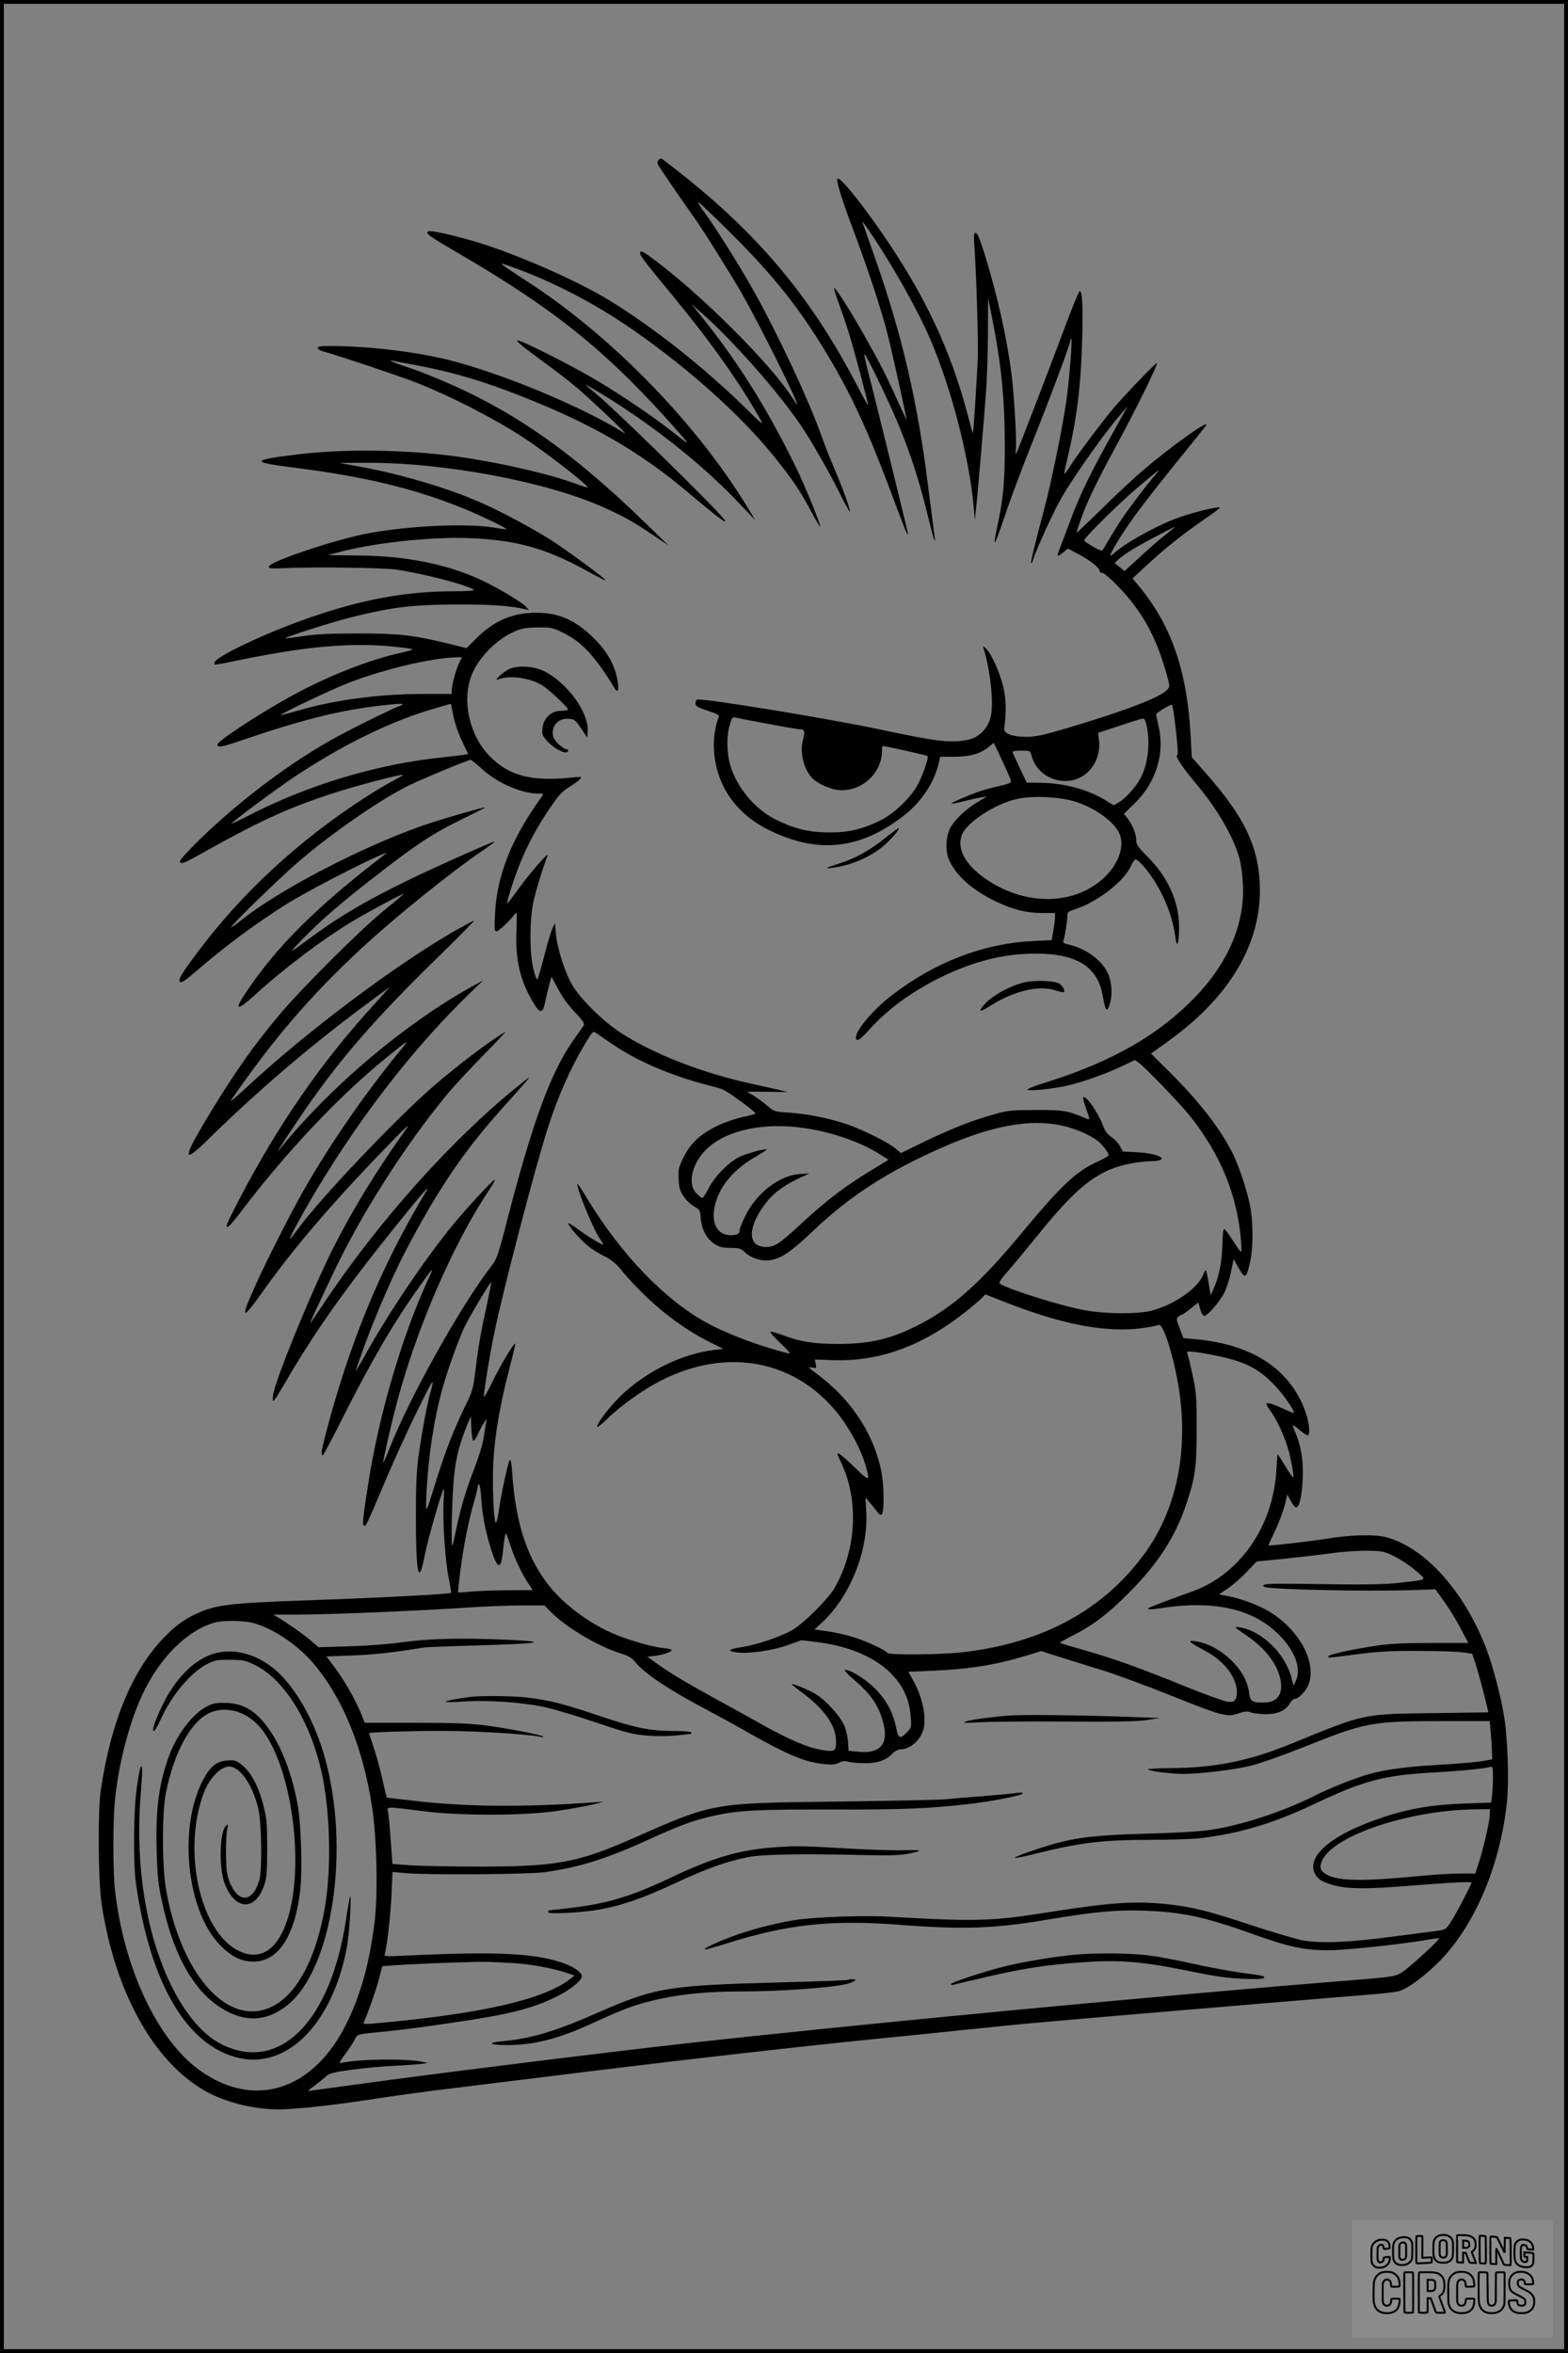 <?xml version="1.0" encoding="UTF-8"?>
<svg xmlns="http://www.w3.org/2000/svg" version="1.0" width="1024pt" height="1536pt" viewBox="0 0 1024 1536" preserveAspectRatio="xMidYMid meet">
  <rect x="0" y="0" width="1024" height="1536" fill="#808080" stroke="none"/>
  <g transform="translate(0.00 0.00) scale(1)">
    <g transform="translate(0,1536) scale(0.1,-0.1)" fill="#000000" stroke="none">
      <path d="M4301 14316 c-9 -11 -9 -20 -2 -34 13 -24 180 -267 231 -337 49 -67 242 -374 317 -505 116 -203 373 -720 358 -720 -2 0 -13 16 -25 35 -134 217 -605 688 -919 918 -67 50 -81 55 -81 33 0 -15 34 -59 234 -302 233 -283 417 -544 550 -779 26 -46 19 -41 -100 76 -272 265 -585 513 -879 695 -197 122 -573 289 -840 374 -153 48 -338 91 -350 79 -15 -15 6 -30 195 -140 651 -379 990 -656 1451 -1181 69 -79 64 -77 -62 23 -113 89 -303 218 -479 324 -164 98 -503 269 -522 263 -7 -3 32 -38 87 -78 219 -161 283 -212 365 -286 162 -148 275 -258 246 -240 -273 170 -796 388 -1141 475 -207 52 -505 89 -745 92 -90 1 -115 -1 -115 -12 0 -7 16 -18 35 -23 101 -27 511 -165 615 -206 228 -91 497 -229 694 -357 134 -87 410 -300 419 -324 2 -4 -32 6 -75 22 -169 64 -501 140 -773 178 -333 46 -734 52 -1035 16 -314 -37 -323 -51 -55 -85 485 -61 805 -138 1141 -275 106 -44 273 -125 267 -130 -2 -1 -39 3 -83 11 -177 29 -542 13 -813 -36 -212 -38 -657 -187 -657 -220 0 -10 20 -12 95 -9 205 9 648 3 735 -9 176 -25 479 -104 510 -133 5 -5 -48 -9 -133 -9 -307 0 -594 -52 -937 -171 -290 -100 -625 -259 -625 -296 0 -17 -17 -19 208 27 404 81 682 105 951 80 78 -7 138 -16 134 -20 -4 -4 -35 -13 -68 -20 -209 -44 -490 -155 -730 -288 -212 -117 -475 -290 -475 -312 0 -22 28 -17 152 25 407 139 649 199 922 230 130 15 160 14 115 -4 -66 -25 -348 -165 -454 -226 -299 -169 -635 -428 -885 -679 -80 -81 -102 -108 -93 -117 9 -9 36 2 115 46 390 219 574 305 866 401 149 50 472 135 472 125 0 -3 -33 -23 -74 -44 -40 -21 -127 -73 -192 -116 -427 -280 -788 -615 -1073 -996 -108 -144 -130 -180 -115 -195 8 -8 35 10 94 61 203 175 396 318 606 450 121 76 467 256 600 313 56 24 57 24 30 3 -441 -339 -695 -591 -897 -891 -86 -128 -65 -131 68 -10 180 164 438 358 622 468 116 70 352 195 336 179 -5 -6 -66 -57 -135 -113 -154 -126 -541 -513 -676 -675 -170 -203 -288 -371 -447 -632 -186 -306 -192 -351 -24 -187 319 313 654 601 1007 864 91 67 172 128 180 134 8 6 -35 -43 -95 -109 -342 -372 -630 -789 -881 -1271 -46 -88 -84 -166 -84 -172 0 -28 24 -5 111 111 293 383 635 744 946 994 122 99 136 107 95 58 -241 -292 -466 -616 -649 -935 -79 -138 -244 -462 -315 -621 -101 -223 -90 -235 43 -47 211 298 475 605 859 998 82 84 110 109 86 75 -195 -272 -356 -535 -481 -784 -148 -296 -379 -862 -392 -959 -7 -62 0 -53 81 85 178 307 375 588 667 953 205 256 286 351 253 295 -297 -493 -506 -999 -663 -1609 -22 -84 -26 -116 -13 -116 4 0 62 109 129 243 187 371 332 620 501 857 99 139 100 139 53 37 -166 -360 -319 -884 -385 -1315 -39 -247 -42 -282 -26 -282 12 0 9 -6 144 311 98 232 292 636 301 627 2 -2 -2 -26 -10 -52 -22 -71 -62 -285 -82 -432 -13 -95 -17 -198 -17 -389 0 -388 18 -467 58 -255 18 92 111 419 123 430 3 3 3 -32 0 -78 -8 -121 10 -392 33 -502 10 -52 18 -96 16 -98 -8 -8 -481 -33 -891 -47 -596 -21 -655 -29 -810 -108 -57 -30 -102 -64 -160 -122 -215 -214 -358 -551 -427 -1010 -20 -139 -17 -588 5 -740 89 -596 358 -1066 712 -1243 126 -63 297 -102 446 -102 91 0 335 25 539 56 277 42 427 62 610 84 96 12 389 48 650 80 761 95 1577 188 2095 240 116 11 381 38 590 60 209 22 434 44 500 49 66 6 278 24 470 41 473 40 1518 128 1685 141 74 6 151 15 172 20 52 13 147 80 242 170 244 231 421 633 467 1064 14 133 6 396 -16 545 -20 133 -73 338 -118 456 -144 377 -403 664 -657 730 -74 19 -232 15 -382 -10 -96 -16 -379 -49 -383 -44 -2 2 17 44 41 93 24 50 52 124 63 165 l18 74 22 -42 c12 -23 27 -42 35 -42 21 0 37 67 43 176 6 116 -7 211 -42 299 -14 32 -23 60 -21 62 1 2 21 -13 43 -32 23 -19 46 -35 52 -35 19 0 12 82 -13 152 -99 279 -345 442 -720 476 l-78 7 -24 64 c-23 60 -23 64 -7 77 10 7 21 14 25 14 3 0 28 17 55 39 l49 39 12 -44 c7 -25 18 -44 26 -44 21 0 102 92 131 151 15 29 35 91 44 136 l17 83 30 -52 c46 -82 54 -77 80 45 17 81 18 215 3 324 -12 91 -73 282 -119 374 -82 163 -217 337 -414 533 l-120 119 24 16 c14 9 67 48 120 87 387 287 583 635 567 1004 -11 249 -102 438 -348 718 l-96 109 -7 129 c-22 428 -122 722 -331 979 l-49 59 85 79 c117 109 244 211 377 302 62 42 111 79 108 82 -7 8 -148 -25 -247 -58 -136 -44 -368 -170 -446 -242 -33 -30 -28 -12 19 67 69 118 180 267 381 515 105 130 195 242 200 249 48 62 -209 -118 -408 -288 -60 -51 -183 -165 -272 -254 -90 -88 -163 -157 -163 -154 0 4 14 46 31 95 40 112 101 238 234 483 122 225 268 521 260 529 -5 5 -171 -166 -275 -284 -65 -75 -234 -299 -289 -384 -22 -35 -41 -59 -41 -53 0 6 9 51 21 99 62 265 88 477 96 773 6 219 1 320 -16 320 -5 0 -43 -93 -86 -207 -97 -261 -313 -821 -326 -848 -7 -16 -8 -12 -5 18 7 55 -11 358 -29 501 -31 238 -94 518 -177 784 -29 91 -46 132 -56 132 -13 0 -14 -15 -8 -97 13 -198 26 -631 21 -733 -11 -213 -28 -480 -32 -477 -2 2 -15 48 -29 103 -114 439 -288 807 -579 1224 -141 201 -259 345 -276 334 -11 -6 26 -129 88 -294 108 -285 203 -573 242 -733 37 -149 121 -531 121 -546 0 -3 -26 53 -59 124 -73 164 -109 234 -211 415 -89 159 -191 320 -202 320 -4 0 9 -44 29 -97 19 -54 51 -146 69 -205 32 -103 124 -449 124 -465 0 -5 -34 56 -74 133 -320 612 -683 1033 -1272 1476 -7 5 -16 2 -23 -6z m477 -483 c276 -275 443 -485 624 -786 158 -264 260 -484 414 -893 95 -255 113 -299 114 -279 0 10 -228 936 -270 1095 -10 41 -17 76 -15 78 7 7 152 -291 218 -449 76 -182 132 -350 182 -549 50 -202 56 -222 60 -219 1 2 -1 33 -7 69 -5 36 -22 169 -38 295 -69 548 -168 972 -340 1465 -45 129 -85 242 -88 250 -2 8 17 -16 43 -55 150 -219 320 -521 403 -716 136 -317 252 -769 281 -1089 l7 -85 7 65 c11 94 55 611 67 780 6 80 11 249 12 375 l1 230 23 -115 c64 -320 86 -544 86 -860 0 -230 -10 -339 -52 -530 -10 -47 -16 -87 -14 -89 5 -5 18 29 79 209 29 85 101 277 160 425 137 344 255 661 255 682 0 9 3 14 6 10 8 -7 -12 -257 -32 -402 -22 -161 -99 -538 -144 -705 -62 -233 -91 -352 -86 -357 2 -2 7 6 11 19 22 71 135 318 187 408 84 147 298 447 399 560 l31 35 -25 -45 c-14 -25 -59 -106 -100 -181 -122 -220 -191 -365 -246 -514 -29 -77 -60 -161 -71 -187 -21 -54 -18 -58 25 -23 l29 24 66 -35 c77 -40 140 -90 140 -110 0 -8 8 -14 19 -14 10 0 56 -39 103 -88 154 -159 245 -322 313 -560 26 -91 26 -94 8 -114 -42 -49 -272 -137 -647 -249 -167 -49 -212 -59 -275 -59 -90 0 -148 22 -143 55 15 108 13 196 -7 275 -23 95 -79 216 -112 246 -21 19 -22 19 -15 -1 44 -143 67 -359 46 -444 -18 -76 -76 -135 -148 -150 -110 -23 -200 -13 -560 64 -343 73 -1178 210 -1209 198 -8 -3 -13 -15 -11 -27 2 -17 19 -26 81 -46 59 -19 76 -28 71 -40 -25 -65 -36 -142 -31 -221 15 -228 144 -413 362 -519 317 -155 589 -126 873 92 122 94 207 224 236 361 l6 27 90 0 c103 0 167 18 223 61 l37 30 55 -116 c30 -64 56 -123 57 -132 2 -13 -14 -20 -72 -33 -41 -9 -100 -25 -130 -35 -66 -22 -192 -76 -187 -81 2 -2 37 4 78 15 41 10 92 22 114 25 l40 7 -63 -38 c-78 -47 -153 -120 -177 -170 -29 -59 -32 -150 -7 -207 47 -104 154 -199 307 -271 113 -54 199 -75 303 -75 l82 0 0 -27 c0 -14 -5 -54 -11 -88 l-11 -62 -121 -6 c-329 -16 -648 -140 -933 -362 -115 -90 -224 -220 -224 -267 0 -33 25 -19 91 55 121 133 272 243 464 338 216 105 410 154 620 154 266 0 403 -85 436 -273 19 -109 29 -118 49 -47 18 65 8 155 -24 209 -49 84 -150 151 -259 173 -20 4 -26 10 -22 22 10 33 25 125 25 157 0 30 3 33 53 49 145 48 317 181 363 282 10 23 24 43 30 43 7 0 27 -17 46 -38 108 -119 193 -306 214 -470 10 -80 24 -43 24 66 0 166 -71 324 -207 461 -62 62 -73 78 -73 107 0 41 -22 96 -55 140 l-25 32 69 67 c142 137 200 328 156 510 -8 33 -14 65 -15 71 0 10 88 64 104 64 2 0 9 -37 15 -82 20 -156 27 -248 19 -248 -18 0 34 -80 116 -177 146 -173 251 -354 291 -498 9 -33 19 -107 22 -165 13 -256 -92 -507 -305 -732 -240 -251 -545 -427 -979 -563 -68 -21 -123 -42 -123 -47 0 -11 116 -2 225 18 99 18 261 73 384 130 l93 44 27 -19 c42 -31 262 -259 328 -341 204 -253 315 -525 338 -825 6 -89 10 -90 -60 17 -22 34 -44 63 -50 65 -6 2 -11 -38 -12 -103 -3 -112 -21 -205 -56 -283 l-20 -46 -14 79 c-7 44 -15 82 -18 84 -2 2 -11 -12 -19 -33 -37 -88 -188 -192 -336 -231 -88 -23 -292 -22 -425 1 -151 26 -498 134 -564 174 -11 7 2 27 55 87 38 44 125 149 194 234 260 323 397 427 610 466 41 7 98 14 125 14 135 1 62 51 -86 58 l-96 5 -19 35 c-10 19 -35 46 -55 59 -25 17 -42 39 -54 71 -33 89 -114 206 -131 189 -3 -3 6 -38 20 -77 23 -64 24 -71 9 -65 -134 56 -152 59 -333 59 -159 0 -184 -2 -274 -27 -145 -40 -271 -90 -452 -176 l-160 -78 -35 29 c-47 40 -207 120 -312 157 -114 40 -263 70 -385 78 -95 6 -98 7 -142 46 -25 21 -64 50 -87 64 -24 14 -43 26 -43 26 0 1 60 1 132 0 l133 -2 -60 15 c-33 7 -112 25 -175 39 -324 70 -649 197 -860 336 -115 75 -260 219 -313 309 -48 83 -96 233 -106 330 l-7 75 -18 -40 c-10 -22 -34 -103 -53 -180 -20 -77 -39 -144 -43 -148 -4 -5 -16 24 -26 65 -26 99 -26 319 -1 438 15 71 64 232 93 304 13 34 -109 -106 -186 -211 -40 -57 -75 -101 -77 -100 -7 7 50 183 92 282 52 124 112 232 198 357 46 67 72 95 117 122 31 19 63 43 70 52 13 14 7 15 -71 7 -254 -25 -400 15 -525 145 -129 135 -178 356 -115 522 44 117 171 244 291 292 42 17 77 22 145 22 86 1 95 -1 169 -38 118 -58 204 -152 332 -362 20 -33 28 -5 16 59 -19 99 -65 182 -151 268 -122 121 -229 169 -378 169 -154 0 -273 -50 -387 -162 l-69 -69 -121 30 c-233 56 -319 66 -591 66 -189 0 -277 -5 -359 -18 -60 -9 -111 -16 -112 -14 -8 7 312 109 448 142 251 62 390 78 668 79 221 1 354 -8 450 -31 l25 -6 -20 22 c-23 27 -149 103 -260 159 -232 116 -518 175 -847 176 -102 1 -186 2 -185 3 1 1 50 13 109 28 230 56 583 92 818 82 307 -13 499 -67 773 -219 59 -33 110 -58 112 -56 6 6 -261 202 -360 265 -118 74 -325 185 -445 238 -217 97 -532 190 -800 239 l-135 24 170 1 c515 3 1186 -123 1564 -294 119 -53 194 -95 319 -180 l97 -65 -145 141 c-504 491 -906 766 -1416 969 -66 27 -145 55 -175 64 -29 9 -61 21 -69 27 -13 9 -12 10 3 5 9 -3 57 -12 105 -21 288 -50 523 -121 857 -260 393 -164 682 -337 974 -584 370 -312 313 -237 -209 274 -157 154 -327 315 -378 358 -51 42 -91 77 -88 77 2 0 53 -30 113 -66 319 -195 638 -447 864 -682 l131 -137 -42 70 c-295 488 -757 988 -1250 1352 -52 39 -151 107 -220 151 -174 113 -175 115 -81 81 242 -86 494 -213 717 -360 386 -255 771 -594 1005 -886 118 -147 166 -219 239 -356 29 -54 54 -96 56 -94 7 6 -96 259 -155 381 -181 371 -367 671 -589 951 l-96 120 69 -61 c199 -175 493 -508 640 -723 70 -102 195 -320 266 -465 33 -65 59 -112 59 -104 0 24 -43 143 -104 286 -31 73 -69 171 -85 217 -78 221 -286 665 -441 940 -89 159 -252 418 -319 508 -28 37 -46 67 -41 67 6 0 104 -93 218 -207z m2744 -1600 c-27 -32 -85 -107 -129 -167 -68 -91 -102 -144 -190 -294 -6 -10 -21 -6 -65 20 -32 18 -57 36 -58 40 -1 16 217 232 343 340 76 65 141 118 144 118 3 0 -17 -26 -45 -57z m147 -317 c-2 -2 -33 -27 -69 -56 -36 -28 -108 -91 -160 -140 l-96 -88 -33 27 -32 26 23 21 c42 38 117 84 241 149 114 60 137 71 126 61z m-4670 -883 c-21 -43 -49 -146 -49 -180 l0 -23 -190 0 c-286 0 -583 -40 -821 -111 -56 -16 -103 -28 -105 -26 -6 6 319 160 431 205 222 88 548 167 711 171 l41 1 -18 -37z m17 -508 c21 -44 39 -83 41 -86 2 -3 -73 -13 -167 -23 -423 -43 -874 -178 -1265 -379 -60 -31 -111 -55 -113 -53 -5 5 291 225 408 303 325 216 635 367 927 451 l98 28 16 -81 c9 -44 34 -117 55 -160z m1997 110 c104 -19 196 -35 205 -35 37 0 41 -12 26 -70 -22 -82 4 -189 59 -248 34 -36 114 -73 172 -79 148 -15 285 108 285 256 0 17 2 31 5 31 16 0 288 -60 293 -65 8 -8 -26 -112 -61 -180 -42 -85 -153 -193 -244 -239 -117 -58 -210 -81 -338 -80 -128 0 -225 23 -345 82 -148 72 -277 234 -309 390 -16 75 -14 170 5 231 14 47 18 52 37 47 12 -3 107 -22 210 -41z m2476 -15 c25 -117 6 -261 -46 -349 -33 -57 -95 -125 -137 -149 l-32 -19 -63 38 c-111 67 -268 108 -416 109 l-90 1 -45 95 c-25 53 -46 100 -48 105 -2 5 23 9 56 9 57 0 60 -1 67 -27 22 -93 101 -160 199 -170 145 -15 261 112 243 266 l-6 47 137 45 c75 26 145 47 154 48 12 1 19 -12 27 -49z m-4341 -280 c99 -91 257 -160 365 -160 37 0 39 -1 26 -19 -198 -274 -293 -512 -306 -763 -5 -102 -4 -118 9 -118 15 0 90 72 122 115 12 17 13 5 9 -106 -8 -187 20 -316 99 -456 53 -93 72 -96 88 -15 6 31 18 81 26 111 l16 55 32 -60 c42 -80 70 -118 134 -186 37 -39 51 -61 45 -70 -4 -8 -29 -43 -55 -79 -158 -218 -275 -534 -449 -1206 -57 -223 -64 -241 -104 -293 -197 -256 -531 -854 -660 -1182 -21 -54 -40 -96 -42 -95 -4 5 49 241 88 387 129 488 368 1039 601 1388 27 39 44 72 39 72 -11 0 -194 -198 -277 -300 -189 -233 -416 -570 -569 -845 -37 -66 -65 -113 -62 -105 71 224 216 573 322 776 213 409 390 669 652 958 64 71 128 143 142 160 24 29 22 28 -24 -8 -446 -352 -942 -904 -1305 -1451 -40 -60 -77 -114 -82 -120 -9 -9 19 51 144 315 186 394 467 835 751 1180 39 47 143 159 231 249 89 90 154 160 146 155 -96 -55 -303 -211 -470 -355 -242 -209 -738 -731 -884 -931 -27 -37 -51 -66 -53 -65 -5 5 96 190 182 332 292 485 639 929 998 1276 l82 79 -75 -41 c-437 -243 -917 -648 -1244 -1049 -44 -55 -22 -19 115 185 242 360 476 633 888 1036 146 143 261 259 257 259 -5 0 -61 -30 -125 -66 -393 -226 -978 -665 -1366 -1027 -66 -63 -109 -96 -95 -77 280 404 517 679 849 988 219 203 597 508 794 640 42 29 77 55 77 57 0 2 -19 -4 -42 -14 -600 -260 -889 -411 -1154 -608 -156 -115 -157 -115 -59 -14 115 118 244 231 467 404 274 213 377 282 563 373 94 46 168 84 165 84 -20 0 -317 -86 -420 -123 -402 -142 -937 -422 -1177 -616 -35 -28 -63 -47 -63 -43 0 14 326 330 444 431 219 187 535 405 711 491 93 46 390 169 408 170 5 0 39 -27 75 -60z m3878 -214 c123 -40 241 -123 281 -200 41 -77 3 -199 -90 -289 -180 -176 -479 -194 -732 -45 -168 100 -244 220 -202 321 34 81 217 200 357 231 102 24 284 15 386 -18z m-3021 -1586 c163 -110 379 -202 622 -265 108 -28 90 -19 216 -108 54 -39 94 -73 90 -77 -4 -4 -44 -14 -88 -23 -44 -10 -116 -34 -160 -56 -109 -52 -176 -114 -221 -206 -33 -68 -36 -79 -32 -144 3 -58 9 -77 34 -113 16 -24 47 -52 68 -64 36 -20 38 -25 42 -75 6 -74 38 -135 87 -167 33 -22 52 -27 106 -28 59 0 69 -3 98 -31 39 -37 109 -58 164 -49 73 12 132 52 278 190 238 227 490 390 841 544 322 142 569 189 778 146 84 -17 187 -60 240 -101 31 -23 72 -78 72 -95 0 -4 -30 -21 -66 -38 -147 -66 -239 -153 -511 -480 -256 -309 -437 -471 -653 -583 -180 -95 -328 -131 -535 -130 -163 0 -249 14 -368 59 -37 14 -71 23 -75 19 -4 -3 27 -38 68 -76 42 -39 66 -68 55 -65 -180 43 -403 126 -538 200 -274 149 -561 447 -781 810 -36 60 -66 104 -66 99 0 -45 106 -301 149 -362 12 -16 21 -32 21 -35 0 -9 -106 55 -167 101 -31 23 -59 41 -61 38 -8 -8 71 -101 121 -143 29 -24 79 -56 113 -72 41 -20 74 -46 104 -82 176 -212 378 -376 589 -481 l85 -42 -60 -7 c-213 -27 -440 -138 -607 -297 -72 -69 -157 -179 -157 -204 0 -6 24 11 53 39 69 67 136 120 227 181 472 318 999 255 1309 -157 68 -91 132 -211 160 -304 36 -119 31 -121 -63 -29 -46 45 -93 86 -105 92 -18 10 -16 2 14 -61 116 -245 97 -570 -46 -816 -43 -73 -198 -227 -272 -271 -73 -43 -230 -97 -327 -112 -93 -15 -107 -25 -44 -35 78 -12 238 11 339 47 l89 32 99 -12 c365 -45 597 -227 614 -481 6 -78 5 -79 -25 -109 -44 -45 -56 -40 -69 29 -19 99 -65 184 -140 259 -65 64 -169 127 -195 119 -6 -2 20 -30 58 -62 109 -93 158 -162 189 -270 43 -147 -13 -217 -160 -201 l-63 6 -4 62 c-3 36 -14 82 -28 111 -29 60 -115 154 -179 195 -42 27 -161 76 -161 66 0 -2 31 -26 68 -54 147 -108 222 -216 222 -319 0 -65 -9 -70 -100 -54 -88 15 -206 66 -381 163 -79 45 -218 121 -309 171 -196 108 -293 166 -378 227 l-64 46 52 6 c57 8 112 28 105 39 -2 4 -30 10 -62 13 -76 8 -242 58 -337 101 -174 80 -340 213 -435 351 -122 176 -185 388 -206 689 -5 71 -10 95 -17 83 -12 -23 -53 -210 -69 -319 -7 -49 -16 -88 -20 -88 -11 0 -20 133 -20 288 0 219 36 448 120 767 16 61 27 112 26 114 -8 8 -100 -147 -151 -253 -29 -61 -53 -102 -54 -91 0 33 38 269 66 404 56 275 268 1087 351 1346 66 206 148 392 245 553 48 80 51 83 72 68 11 -8 62 -43 111 -76z m1255 -545 c176 -26 364 -92 484 -169 l59 -37 -81 -49 c-200 -120 -318 -209 -498 -376 -135 -124 -165 -144 -222 -144 -116 0 -123 116 -16 266 53 76 122 130 224 179 l75 35 -63 -4 c-131 -9 -278 -121 -352 -268 -22 -44 -40 -89 -40 -99 0 -23 -13 -31 -55 -32 -115 -3 -150 128 -74 282 42 85 122 165 227 226 45 26 81 49 79 51 -9 9 -144 -29 -186 -52 -69 -37 -155 -126 -193 -201 -18 -35 -37 -63 -41 -63 -5 0 -22 13 -38 29 -63 63 -30 201 70 294 131 122 375 173 641 132z m-2079 -1146 c-41 -185 -58 -283 -76 -434 -15 -122 -19 -137 -70 -240 -71 -147 -123 -279 -180 -460 -80 -255 -76 -249 -70 -105 11 237 49 489 107 695 34 121 107 322 145 400 37 75 168 292 171 285 1 -4 -11 -67 -27 -141z m3380 12 c432 -170 745 -217 1008 -150 32 9 109 -252 136 -458 52 -399 -31 -767 -237 -1044 -268 -362 -661 -574 -1176 -634 -146 -17 -487 -20 -497 -5 -11 18 -137 77 -221 103 -45 14 -121 31 -168 38 l-87 12 45 41 c189 174 309 475 293 735 l-5 86 26 -31 c15 -17 36 -43 48 -59 33 -47 44 -26 44 84 0 109 -11 186 -42 281 -64 200 -200 386 -381 522 -67 50 -74 57 -46 51 31 -6 32 -5 26 23 l-6 29 130 -4 c308 -8 593 101 883 338 40 33 78 66 85 75 7 9 15 16 16 16 2 0 58 -22 126 -49z m1412 -357 c156 -34 244 -79 338 -173 62 -62 139 -170 139 -194 0 -3 -33 10 -74 29 -70 32 -106 42 -106 28 0 -3 14 -26 31 -50 56 -82 107 -205 129 -313 11 -57 19 -108 17 -114 -2 -6 -25 26 -52 70 -27 45 -50 81 -52 80 -1 -1 -4 -46 -7 -98 -20 -377 -244 -695 -566 -804 -72 -24 -261 -96 -269 -102 -14 -10 13 -11 65 -3 354 57 612 1 783 -168 105 -103 150 -219 116 -298 l-17 -39 -14 54 c-42 158 -194 306 -339 328 -39 5 -39 5 38 -48 135 -91 216 -199 232 -309 12 -83 -28 -133 -108 -134 -81 -1 -93 7 -100 66 -18 149 -183 308 -348 334 -59 10 -45 -7 50 -56 125 -65 205 -160 218 -259 3 -21 0 -48 -7 -61 -10 -19 -18 -22 -55 -18 -23 3 -146 47 -271 98 -316 128 -462 180 -654 235 -91 26 -167 49 -169 51 -1 1 30 19 70 40 143 71 240 144 379 284 192 191 307 369 379 587 57 171 66 236 66 488 0 211 -3 240 -27 350 -14 66 -29 128 -33 138 -7 16 -2 17 51 11 33 -3 108 -17 167 -30z m-4883 -548 c4 -4 17 11 28 35 10 24 29 60 41 79 19 29 22 31 17 10 -3 -14 -11 -59 -17 -100 -6 -45 -30 -125 -59 -200 -57 -146 -92 -264 -121 -404 -11 -55 -22 -103 -25 -105 -10 -10 -2 326 11 449 13 131 36 216 91 350 l19 45 3 -75 c2 -41 7 -79 12 -84z m53 -378 c6 -105 28 -218 63 -328 42 -135 66 -142 78 -21 4 36 9 81 13 100 6 33 7 30 34 -51 29 -91 80 -198 123 -260 l25 -38 -152 -1 c-84 0 -192 -4 -242 -8 -49 -5 -91 -7 -93 -6 -2 1 4 60 13 131 19 153 54 336 90 457 14 48 25 94 25 102 0 8 4 15 9 15 4 0 11 -42 14 -92z m5968 -380 c41 -21 102 -62 136 -92 72 -63 82 -56 -97 -77 -106 -13 -235 -15 -657 -8 -218 3 -265 -1 -235 -20 29 -17 673 -31 972 -21 l144 5 58 -80 c31 -44 80 -123 107 -175 l50 -95 -247 0 c-206 -1 -270 -4 -387 -23 -155 -25 -265 -50 -279 -63 -14 -13 4 -12 192 13 132 17 215 22 392 21 124 0 254 -4 289 -9 l65 -9 19 -55 c16 -48 63 -222 81 -302 l6 -26 -358 -5 c-464 -6 -446 -2 -922 -197 -281 -115 -504 -161 -803 -162 -81 -1 -144 -5 -140 -9 12 -11 154 -29 231 -29 111 0 336 28 443 54 55 14 207 67 337 119 416 166 444 171 914 172 l307 0 6 -70 c4 -38 8 -95 8 -125 l2 -55 -70 -12 c-38 -6 -160 -17 -270 -23 -217 -12 -351 -30 -460 -60 -97 -27 -254 -89 -361 -143 -208 -104 -469 -190 -677 -222 -64 -10 -222 -20 -422 -25 -384 -11 -498 -28 -737 -109 -172 -58 -157 -65 38 -16 272 67 420 85 734 85 124 0 266 5 315 10 259 31 475 95 742 221 332 157 455 190 793 209 176 10 324 25 363 36 15 5 17 -3 17 -69 0 -41 -3 -94 -6 -119 l-6 -45 -172 -6 c-215 -8 -366 -33 -543 -93 -316 -105 -487 -244 -439 -358 16 -39 46 -59 114 -79 94 -29 221 -30 492 -8 249 20 420 30 420 22 0 -11 -101 -205 -132 -252 -34 -53 -39 -56 -84 -62 -27 -4 -155 -20 -284 -37 -306 -41 -485 -48 -605 -26 -49 10 -202 55 -340 101 -264 88 -379 117 -537 134 -210 23 -367 13 -763 -49 -392 -62 -479 -65 -1055 -32 -172 10 -494 -2 -620 -22 -135 -22 -302 -66 -417 -110 -101 -38 -177 -75 -171 -82 3 -2 61 14 129 35 404 129 693 161 1145 126 421 -32 615 -25 965 34 307 52 455 65 643 58 239 -9 391 -42 697 -152 237 -85 340 -107 499 -106 112 0 503 43 659 71 30 6 56 8 58 6 8 -7 -199 -196 -244 -223 -45 -26 -58 -28 -328 -50 -1234 -98 -3195 -284 -4355 -413 -503 -56 -1678 -202 -2164 -270 -160 -22 -292 -40 -294 -40 -3 0 17 16 44 37 27 20 61 47 75 60 22 20 48 26 172 43 81 11 204 22 274 25 71 3 148 9 173 12 l45 6 -33 7 c-104 23 -412 20 -530 -6 -20 -4 -18 2 20 54 24 32 52 74 63 95 21 41 9 37 215 57 170 17 583 77 728 106 167 34 267 66 380 122 86 42 162 104 162 132 0 22 -48 58 -105 79 -188 71 -437 84 -1049 55 -133 -7 -138 -6 -133 12 15 48 39 262 44 392 l6 142 81 -7 c144 -14 811 -9 916 6 227 32 407 89 695 221 193 88 282 120 416 149 157 34 285 40 759 39 452 -2 646 6 910 37 153 19 340 56 340 68 0 5 -15 7 -32 4 -18 -4 -121 -13 -228 -22 -107 -8 -215 -17 -240 -20 -25 -4 -331 -10 -680 -15 -868 -11 -829 -4 -1386 -249 -344 -150 -484 -175 -969 -176 -181 0 -387 4 -456 8 l-126 9 -12 162 c-6 89 -14 172 -18 184 -5 19 -1 22 27 22 18 0 105 -10 194 -22 239 -32 656 -32 881 0 88 13 194 32 235 42 l75 19 -60 -4 c-449 -33 -836 -30 -1165 8 l-194 22 -8 30 c-4 17 -17 73 -29 125 -12 52 -35 133 -51 179 -15 47 -28 86 -28 87 0 6 266 15 470 15 216 0 538 -19 640 -37 19 -4 32 -4 29 0 -10 10 -243 56 -381 73 -102 13 -209 17 -459 17 l-327 0 -22 55 c-37 91 -106 215 -169 299 l-59 79 162 6 c135 4 287 21 466 51 19 4 184 10 365 15 409 12 471 24 185 37 -298 13 -500 8 -680 -16 -91 -13 -236 -24 -352 -27 l-198 -6 -52 45 c-52 44 -139 105 -208 147 l-35 21 160 0 c196 0 792 25 1089 45 121 8 288 15 371 15 l151 0 35 -36 c96 -101 306 -227 456 -275 58 -18 79 -31 103 -60 57 -72 216 -178 445 -299 66 -35 186 -100 266 -146 286 -162 394 -207 523 -220 48 -5 72 -3 95 9 23 12 39 13 64 6 17 -5 66 -9 107 -9 84 0 139 20 179 64 14 14 35 26 48 26 66 0 134 59 154 133 21 78 -8 213 -70 322 l-29 52 146 6 c247 10 418 37 620 98 l102 31 128 -41 c70 -22 195 -61 277 -86 83 -26 279 -98 436 -161 346 -138 371 -144 444 -120 43 15 59 17 86 7 17 -6 61 -11 97 -11 75 0 129 24 156 71 9 16 23 29 31 29 25 0 74 50 91 95 52 139 -53 343 -241 465 -69 45 -189 92 -282 110 l-62 12 58 39 c32 22 88 70 123 108 l65 68 174 17 c96 10 235 26 309 36 77 11 181 18 241 17 100 -2 109 -4 180 -39z m-7457 -433 c126 -33 286 -140 388 -258 194 -225 329 -554 388 -944 31 -201 39 -571 16 -753 -34 -267 -88 -464 -181 -655 -215 -440 -602 -566 -959 -311 -279 199 -501 674 -556 1188 -13 126 -13 447 1 579 24 239 93 502 178 685 112 239 285 414 465 470 57 18 190 17 260 -1z m8076 -1242 c0 -43 -35 -201 -66 -302 l-29 -91 -96 0 c-53 0 -167 -7 -255 -15 -376 -37 -535 -35 -614 5 -46 24 -56 47 -37 92 69 164 563 331 1000 337 l97 1 0 -27z m-6375 -978 c108 -6 258 -34 344 -63 l53 -18 -33 -26 c-171 -129 -559 -220 -1212 -281 -124 -12 -137 -12 -131 2 31 71 79 207 98 279 l23 87 114 8 c168 11 515 23 584 20 33 -1 105 -5 160 -8z"></path>
      <path d="M3325 10992 c-44 -21 -108 -82 -70 -67 72 29 201 12 285 -38 39 -23 170 -145 170 -159 0 -4 -20 -8 -45 -8 -64 0 -115 -46 -122 -112 -5 -42 -2 -49 33 -88 49 -54 134 -92 134 -60 0 6 -7 10 -15 10 -8 0 -30 16 -50 35 -28 29 -35 43 -35 74 0 55 45 93 104 89 37 -3 44 -8 81 -63 l40 -60 3 38 c10 122 -129 316 -283 395 -68 34 -173 41 -230 14z"></path>
      <path d="M5785 9893 c-103 -83 -199 -137 -302 -169 -46 -15 -83 -28 -83 -30 0 -2 19 -2 43 2 123 17 252 75 335 149 50 45 98 103 91 109 -2 2 -40 -26 -84 -61z"></path>
      <path d="M6680 8945 c-88 -24 -191 -80 -239 -129 -25 -25 -42 -49 -38 -52 3 -4 28 7 54 24 162 104 328 144 439 106 25 -8 48 -13 51 -10 10 9 -7 41 -29 55 -33 21 -171 24 -238 6z"></path>
      <path d="M3075 4283 c-86 -10 -165 -26 -165 -32 0 -3 57 -3 128 2 150 10 362 -5 507 -34 55 -11 207 -56 338 -100 217 -73 248 -81 348 -89 60 -4 142 -4 181 1 40 4 81 8 91 9 10 0 15 5 12 10 -3 6 -44 10 -91 10 -178 0 -262 16 -513 100 -241 81 -321 101 -471 119 -79 10 -298 13 -365 4z"></path>
      <path d="M6570 4160 c-145 -14 -255 -30 -271 -41 -9 -6 23 -7 91 -2 58 4 310 7 560 5 338 -2 477 0 540 10 l85 13 -165 6 c-335 13 -748 18 -840 9z"></path>
      <path d="M5085 3303 c-248 -16 -420 -65 -700 -198 -262 -124 -417 -171 -660 -200 -71 -8 -133 -15 -137 -15 -5 0 -8 -5 -8 -11 0 -9 34 -10 123 -6 250 12 410 56 711 196 204 95 328 139 471 168 96 19 356 23 780 13 142 -3 219 -1 265 9 104 21 97 26 -28 23 -65 -2 -237 4 -382 12 -252 15 -319 17 -435 9z"></path>
      <path d="M7006 2599 c-128 -13 -322 -45 -440 -74 -134 -33 -356 -106 -356 -117 0 -5 8 -7 18 -4 9 3 106 26 215 51 241 56 397 80 633 96 237 17 388 4 686 -57 171 -35 253 -47 354 -51 91 -4 133 -2 138 5 8 13 0 15 -159 36 -66 9 -199 34 -295 55 -96 22 -226 47 -288 55 -121 17 -355 19 -506 5z"></path>
      <path d="M5539 2436 c-2 -3 -189 -10 -414 -16 -770 -20 -842 -32 -1232 -203 -266 -117 -429 -166 -615 -182 -104 -10 -81 -25 37 -25 166 0 328 40 530 132 200 91 259 115 350 141 181 52 388 77 635 77 275 0 625 26 710 52 47 14 61 28 29 28 -14 0 -28 -2 -30 -4z"></path>
      <path d="M1383 4561 c-122 -42 -238 -161 -319 -326 -53 -108 -75 -175 -58 -175 5 1 24 34 43 75 72 159 194 305 301 361 49 26 65 29 150 29 88 0 101 -3 165 -34 201 -98 376 -393 444 -743 49 -254 54 -603 12 -843 -74 -422 -252 -675 -475 -675 -249 0 -484 335 -563 805 -25 152 -25 491 0 619 54 270 163 469 287 525 91 41 205 19 293 -58 248 -218 354 -1027 180 -1376 -68 -136 -168 -178 -286 -119 -251 126 -367 653 -227 1028 41 109 124 187 182 173 69 -18 141 -131 175 -274 22 -95 26 -402 6 -469 -45 -147 -139 -149 -195 -5 -17 46 -21 78 -22 181 -1 69 3 141 8 160 8 31 7 33 -7 22 -44 -36 -49 -279 -8 -382 66 -168 194 -176 253 -15 20 54 22 80 23 245 0 162 -3 197 -24 282 -30 122 -83 222 -141 267 -40 30 -49 33 -96 29 -71 -6 -111 -39 -158 -127 -164 -312 -107 -857 112 -1079 74 -75 138 -107 217 -107 162 0 271 166 306 468 14 125 6 415 -15 542 -32 191 -98 371 -178 491 -88 132 -176 187 -298 188 -65 1 -82 -3 -129 -29 -85 -47 -183 -176 -232 -304 -70 -185 -93 -353 -86 -621 4 -168 10 -227 32 -330 81 -387 231 -637 444 -738 132 -63 259 -47 378 49 296 237 413 1027 242 1624 -62 217 -166 409 -287 533 -130 131 -304 183 -449 133z"></path>
      <path d="M918 3824 c-4 -5 -15 -64 -24 -130 -22 -146 -25 -495 -6 -629 94 -660 338 -1069 681 -1141 317 -66 608 239 697 729 15 82 31 336 21 327 -3 -3 -15 -70 -27 -149 -100 -666 -432 -1002 -809 -818 -215 105 -406 442 -491 867 -50 252 -63 516 -39 794 10 126 10 171 -3 150z"></path>
    </g>
  </g>
  <rect x="0.0" y="0.0" width="1024.0" height="1536.0" fill="none" stroke="black" stroke-width="5"></rect>
  <g transform="translate(882.93 1449.20) scale(0.128)" opacity="1.0">
    <rect x="0" y="0" width="1024.0" height="600.0" fill="white" fill-opacity="0.1"></rect>
    <g transform="translate(0,650) scale(0.1,-0.1)" stroke="none">
      <path fill="none" stroke="#000000" stroke-width="100" d="M4491 5720 c-164 -43 -269 -147 -319 -315 -19 -65 -29 -577 -13 -693 25 -190 116 -310 276 -367 63 -23 284 -32 370 -16 122 22 249 110 294 205 51 104 56 150 56 496 0 341 -4 385 -48 478 -46 100 -156 184 -282 217 -83 21 -241 19 -334 -5z m270 -273 c19 -12 43 -40 54 -62 18 -37 20 -64 23 -320 5 -339 -1 -384 -56 -436 -87 -82 -235 -56 -289 51 -22 43 -23 53 -23 335 0 314 7 370 52 412 34 32 66 42 139 42 53 1 73 -4 100 -22z"></path>
      <path fill="none" stroke="#000000" stroke-width="100" d="M5367 5723 c-4 -3 -7 -311 -7 -683 0 -618 1 -679 17 -691 12 -10 51 -14 152 -14 l136 0 3 248 2 248 67 -3 67 -3 34 -85 c18 -47 58 -152 89 -235 30 -82 63 -158 73 -168 14 -15 40 -19 165 -24 l148 -6 -5 34 c-4 19 -49 143 -102 276 -53 133 -96 246 -96 251 0 6 15 19 33 31 53 33 104 92 134 156 27 57 28 67 27 195 0 115 -4 144 -23 193 -31 80 -76 135 -148 183 -83 56 -166 82 -303 94 -129 11 -453 14 -463 3z m541 -300 c55 -27 77 -73 77 -163 0 -61 -4 -82 -23 -111 -34 -55 -73 -69 -191 -69 l-101 0 0 187 0 186 101 -6 c66 -4 114 -12 137 -24z"></path>
      <path fill="none" stroke="#000000" stroke-width="100" d="M6514 5685 c-4 -9 -5 -320 -2 -690 3 -511 7 -678 16 -687 19 -19 273 -30 291 -13 11 11 13 126 12 675 -1 364 -6 672 -11 685 -11 28 -27 31 -187 40 -99 6 -114 5 -119 -10z"></path>
      <path fill="none" stroke="#000000" stroke-width="100" d="M3355 5683 c-27 -3 -55 -9 -62 -15 -10 -8 -13 -150 -13 -683 0 -592 2 -674 15 -685 12 -10 52 -11 173 -6 362 15 578 29 590 38 8 7 12 46 12 129 0 108 -2 119 -20 129 -11 6 -24 9 -28 7 -4 -3 -103 -8 -221 -12 l-214 -7 5 545 c4 384 2 549 -5 556 -11 11 -120 12 -232 4z"></path>
      <path fill="none" stroke="#000000" stroke-width="100" d="M7067 5654 c-4 -4 -7 -310 -7 -680 0 -625 1 -673 18 -692 15 -18 31 -21 152 -24 l134 -3 -3 400 c-2 277 1 397 8 390 11 -11 153 -311 251 -530 96 -215 128 -281 142 -292 7 -6 82 -14 165 -17 l153 -7 11 28 c14 34 3 1333 -11 1347 -5 5 -70 11 -144 14 l-136 5 -1 -54 c-1 -30 -5 -200 -8 -379 l-6 -325 -73 150 c-40 83 -123 256 -184 385 -61 129 -117 242 -125 252 -11 12 -40 18 -121 22 -59 4 -130 9 -157 12 -28 3 -54 2 -58 -2z"></path>
      <path fill="none" stroke="#000000" stroke-width="100" d="M2507 5614 c-220 -49 -342 -159 -394 -357 -24 -91 -24 -641 0 -740 57 -233 232 -339 510 -310 56 6 127 21 158 33 76 29 187 114 226 174 64 95 67 114 71 505 2 232 -1 371 -8 404 -27 126 -116 235 -228 278 -74 29 -236 35 -335 13z m191 -281 c15 -11 36 -35 47 -54 19 -32 20 -52 20 -349 0 -309 0 -316 -23 -362 -31 -62 -75 -89 -155 -95 -53 -4 -67 -2 -97 19 -19 13 -44 41 -55 63 -19 37 -20 60 -20 350 0 337 2 351 60 405 54 51 169 63 223 23z"></path>
      <path fill="none" stroke="#000000" stroke-width="100" d="M8568 5491 c-133 -43 -219 -134 -262 -280 -13 -45 -16 -107 -16 -343 0 -320 9 -395 60 -506 73 -156 258 -255 506 -269 191 -11 324 47 376 165 19 42 22 70 26 288 4 209 3 242 -11 256 -19 18 -186 38 -347 41 l-105 2 -3 -95 c-1 -52 2 -102 7 -109 6 -10 33 -16 75 -19 l66 -4 0 -105 c0 -98 -1 -105 -26 -130 -23 -23 -31 -25 -99 -21 -64 3 -79 7 -112 34 -21 16 -49 52 -63 80 -25 49 -25 51 -25 324 0 303 6 348 56 402 28 29 32 30 99 26 105 -6 152 -50 167 -158 8 -53 9 -54 48 -62 22 -5 90 -10 150 -11 l110 -2 3 43 c4 52 -30 180 -66 245 -53 99 -179 183 -317 212 -96 20 -226 18 -297 -4z"></path>
      <path fill="none" stroke="#000000" stroke-width="100" d="M1390 5484 c-203 -45 -359 -207 -390 -404 -13 -83 -13 -616 0 -694 20 -123 100 -235 203 -281 98 -45 271 -51 387 -13 211 67 340 238 340 451 0 54 -3 69 -17 74 -24 9 -264 -15 -280 -28 -7 -7 -13 -31 -13 -60 0 -56 -13 -95 -43 -128 -31 -34 -95 -61 -144 -61 -35 0 -48 6 -77 35 -52 52 -58 99 -54 423 3 257 5 280 24 323 42 89 120 132 202 109 53 -14 72 -42 81 -120 11 -90 15 -92 150 -79 62 6 125 15 138 20 25 9 25 10 21 107 -3 82 -9 106 -33 155 -33 68 -97 130 -163 160 -60 27 -235 33 -332 11z"></path>
      <path fill="none" stroke="#000000" stroke-width="100" d="M1600 3845 c-239 -44 -424 -235 -476 -495 -22 -109 -33 -831 -15 -1000 31 -300 174 -492 425 -572 45 -15 100 -21 211 -25 181 -6 263 8 380 66 147 73 214 152 266 311 26 78 32 117 37 219 4 98 2 125 -9 132 -22 14 -393 11 -407 -3 -7 -7 -12 -39 -12 -73 0 -169 -84 -275 -217 -275 -68 0 -110 18 -150 64 -65 73 -68 99 -68 606 0 446 1 456 22 515 78 208 337 201 392 -11 6 -23 13 -75 16 -115 3 -41 10 -78 15 -83 10 -10 289 -10 357 0 63 9 67 18 60 147 -12 210 -62 331 -181 445 -86 82 -165 123 -280 146 -94 19 -261 20 -366 1z"></path>
      <path fill="none" stroke="#000000" stroke-width="100" d="M5376 3840 c-151 -39 -268 -118 -350 -237 -106 -157 -118 -245 -114 -863 4 -463 5 -477 27 -550 33 -106 72 -178 131 -243 123 -135 290 -197 526 -197 326 0 528 127 610 384 34 106 48 339 20 349 -29 12 -386 9 -400 -2 -7 -6 -16 -44 -20 -85 -17 -192 -81 -266 -226 -266 -93 1 -163 55 -197 152 -16 48 -18 92 -18 503 0 437 1 452 22 520 26 81 57 119 121 147 78 35 188 8 237 -56 30 -40 55 -133 55 -206 0 -92 6 -95 157 -92 70 1 161 5 201 8 87 8 88 9 78 158 -12 189 -62 314 -170 422 -76 76 -130 109 -241 144 -102 33 -337 38 -449 10z"></path>
      <path fill="none" stroke="#000000" stroke-width="100" d="M8441 3845 c-204 -45 -357 -196 -406 -402 -24 -99 -17 -331 13 -416 47 -137 141 -225 342 -323 334 -162 396 -203 438 -284 19 -37 23 -57 20 -116 -3 -59 -8 -77 -30 -107 -39 -50 -98 -70 -190 -65 -137 7 -187 57 -188 185 0 95 4 94 -223 86 -106 -3 -198 -10 -204 -16 -17 -13 -17 -107 1 -200 44 -226 196 -375 436 -423 103 -20 339 -15 435 10 199 53 340 189 391 377 21 78 28 222 15 311 -16 115 -56 191 -145 276 -85 81 -145 117 -386 235 -250 122 -298 173 -301 319 -3 109 52 167 164 175 115 8 183 -49 194 -164 3 -32 10 -64 16 -70 10 -14 340 -17 387 -4 24 7 25 9 22 92 -5 150 -54 269 -153 369 -69 70 -189 133 -297 155 -90 18 -265 18 -351 0z"></path>
      <path fill="none" stroke="#000000" stroke-width="100" d="M2710 3833 c-14 -2 -29 -9 -35 -14 -7 -7 -9 -354 -7 -1017 3 -910 5 -1008 20 -1019 20 -16 384 -18 413 -3 19 10 19 32 19 1019 0 923 -1 1010 -16 1022 -13 10 -61 14 -193 16 -97 1 -187 -1 -201 -4z"></path>
      <path fill="none" stroke="#000000" stroke-width="100" d="M3455 3833 c-47 -12 -45 32 -45 -1034 0 -987 0 -1009 19 -1019 12 -6 98 -10 210 -10 159 0 192 3 205 16 14 13 16 61 16 370 l0 355 81 -3 82 -3 88 -245 c49 -135 105 -292 124 -350 20 -58 45 -113 57 -122 18 -16 45 -18 229 -18 184 0 210 2 216 16 7 19 16 -7 -153 448 -74 197 -134 362 -134 366 0 4 23 22 50 40 162 104 228 273 217 560 -8 225 -46 336 -153 450 -104 110 -219 160 -413 179 -101 11 -657 13 -696 4z m721 -409 c64 -48 69 -61 72 -231 4 -176 -7 -223 -59 -267 -43 -36 -89 -46 -216 -46 l-113 0 0 286 0 286 144 -4 c127 -3 148 -5 172 -24z"></path>
      <path fill="none" stroke="#000000" stroke-width="100" d="M6510 3834 c-51 -11 -50 7 -50 -683 1 -672 7 -842 35 -951 45 -175 148 -311 289 -380 117 -58 200 -73 376 -68 124 4 156 9 225 32 108 37 176 79 246 153 61 66 117 169 140 258 9 37 13 248 16 831 4 727 3 782 -13 795 -13 11 -57 14 -204 14 -171 0 -190 -2 -209 -19 -21 -19 -21 -19 -21 -746 0 -782 0 -782 -52 -861 -64 -95 -228 -106 -302 -19 -61 73 -60 64 -66 877 -4 562 -8 745 -17 754 -13 13 -341 23 -393 13z"></path>
    </g>
  </g>
</svg>
